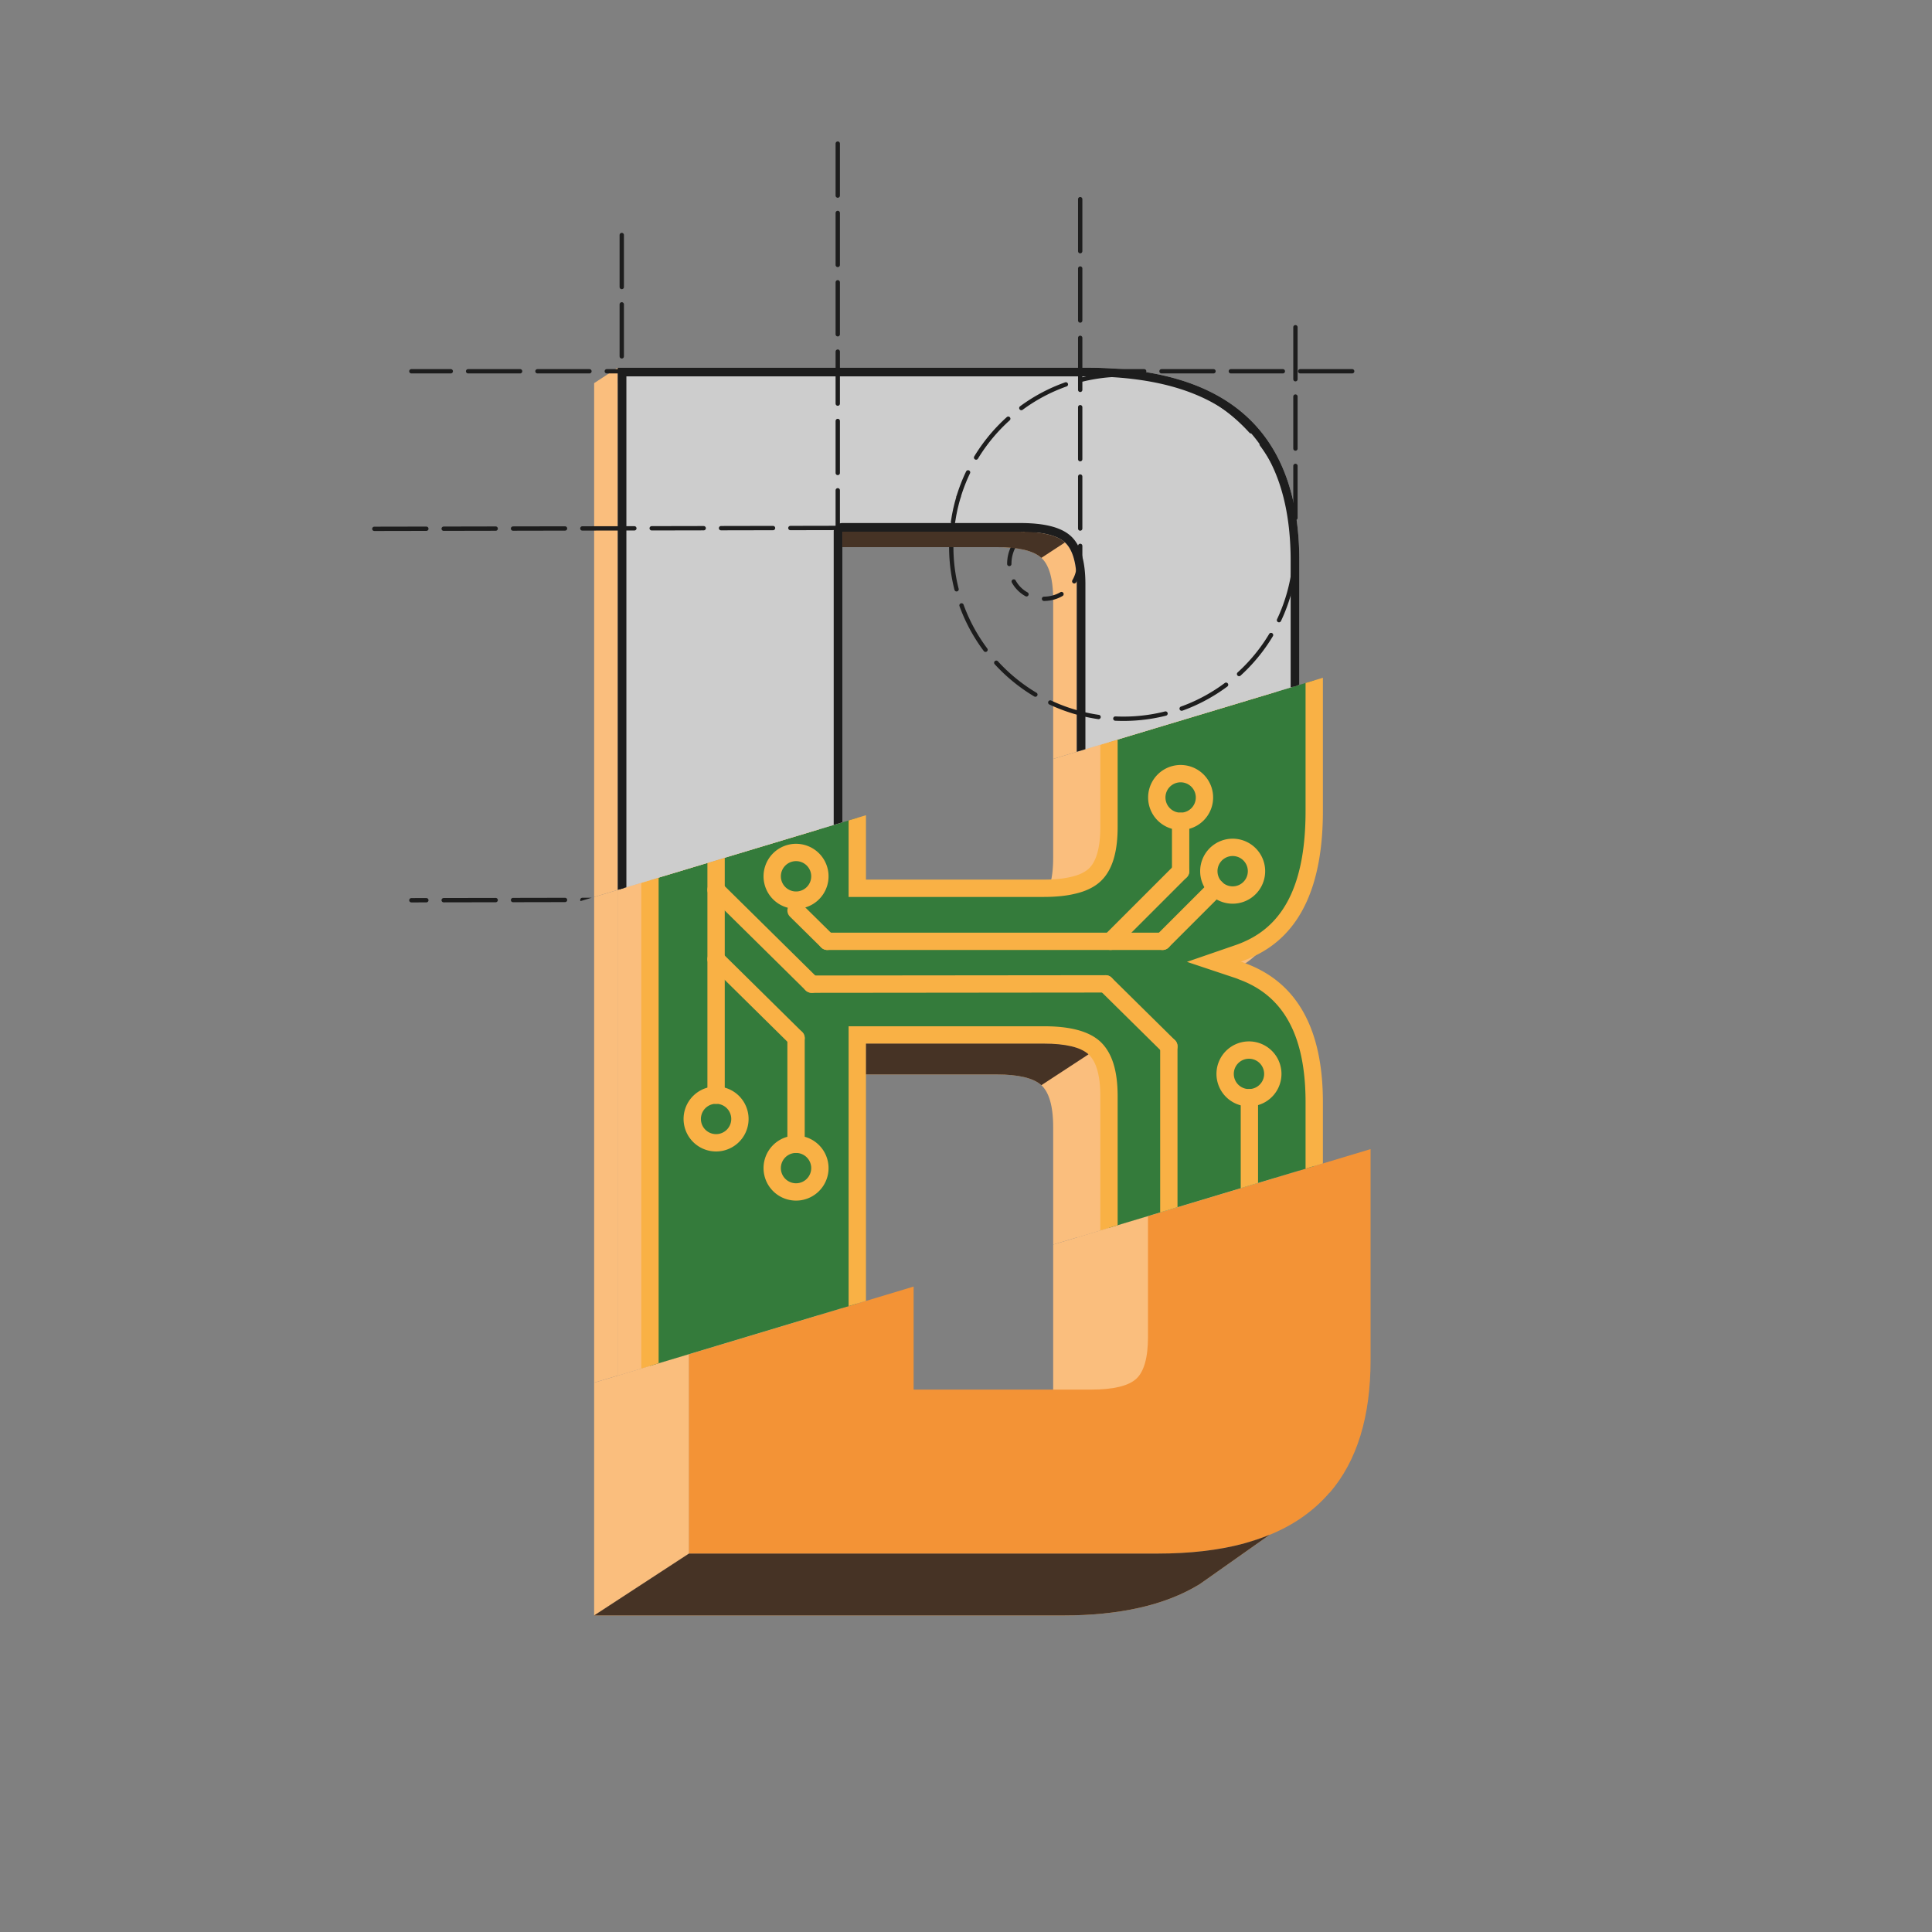 <?xml version="1.0" encoding="UTF-8"?>
<svg data-bbox="72.598 28.006 195.589 326.734" width="377.953" height="377.953" viewBox="0 0 377.953 377.953" xmlns="http://www.w3.org/2000/svg" data-type="ugc">
    <rect x="0" y="0" width="377.953" height="377.953" fill="#808080" stroke="none"/>
    <g>
        <defs>
            <clipPath clipPathUnits="userSpaceOnUse" id="0b2477ce-ebad-4d3a-9d9e-02db866e5a96">
                <path d="M0 54.386V0h283.465v139.66z"/>
            </clipPath>
            <clipPath clipPathUnits="userSpaceOnUse" id="25ec4002-f5f6-4ddd-87b5-1bd1a47bb09c">
                <path d="M0 125.663V54.386l283.465 85.274v71.277z"/>
            </clipPath>
            <clipPath clipPathUnits="userSpaceOnUse" id="773e8b26-97b0-493c-bf5c-fab9a776c2bd">
                <path d="M94.115 110.886h33.137V82.698H94.115Z"/>
            </clipPath>
            <clipPath clipPathUnits="userSpaceOnUse" id="33b1ad9a-1341-472e-b98d-a593db5402f1">
                <path d="m127.252 110.886-.202-18.28-32.935-9.908.197 17.874z"/>
            </clipPath>
            <clipPath clipPathUnits="userSpaceOnUse" id="3f5a594a-e0fc-4565-9972-af8d0993d959">
                <path d="M161.48 131.066h32.855v-28.102H161.48Z"/>
            </clipPath>
            <clipPath clipPathUnits="userSpaceOnUse" id="23d50e8b-78b1-465f-86de-65a2edb3b740">
                <path d="m194.335 131.066-.163-18.268-32.692-9.834.159 17.862z"/>
            </clipPath>
            <clipPath clipPathUnits="userSpaceOnUse" id="03c5f964-a93c-4c38-90d8-48d09a413c0a">
                <path d="M0 283.465V125.663l283.465 85.274v72.528z"/>
            </clipPath>
            <clipPath clipPathUnits="userSpaceOnUse" id="e2aa26f0-3356-4957-b1f0-ba454cd4b5f5">
                <path d="M91.248 180.857h31.666v-27.744H91.248Z"/>
            </clipPath>
            <clipPath clipPathUnits="userSpaceOnUse" id="8ec10d11-3c03-4399-87af-a74f60360751">
                <path d="M122.914 180.857v-18.218l-31.666-9.526v17.814z"/>
            </clipPath>
            <clipPath clipPathUnits="userSpaceOnUse" id="8cfa1075-4be6-4781-b88e-ecd6f556ff7c">
                <path d="M158.528 201.097h31.665v-27.745h-31.665z"/>
            </clipPath>
            <clipPath clipPathUnits="userSpaceOnUse" id="7630bc5a-86c4-4bc0-a78c-d92cc72909e6">
                <path d="M190.193 201.097v-18.219l-31.665-9.526v17.815z"/>
            </clipPath>
            <linearGradient x1="0" y1="0" x2="1" y2="0" gradientUnits="userSpaceOnUse" gradientTransform="matrix(7.697 -25.159 -26.171 -7.996 106.793 109.51)" spreadMethod="pad" id="3d9906ce-6e7b-40a4-8b2d-e6f9a44f4ed3">
                <stop offset="0" stop-color="#ffffff"/>
                <stop offset=".388" stop-color="#ffffff"/>
                <stop offset="1" stop-opacity=".8" stop-color="#ffffff"/>
            </linearGradient>
            <linearGradient x1="0" y1="0" x2="1" y2="0" gradientUnits="userSpaceOnUse" gradientTransform="matrix(7.697 -25.159 -26.171 -7.996 106.793 109.51)" spreadMethod="pad" id="7361c653-e11c-4c78-b614-292a3984e64d">
                <stop offset="0" stop-color="#ffffff"/>
                <stop offset=".388" stop-color="#ffffff"/>
                <stop offset="1" stop-color="#2b2b2a"/>
            </linearGradient>
            <linearGradient x1="0" y1="0" x2="1" y2="0" gradientUnits="userSpaceOnUse" gradientTransform="matrix(7.696 -25.159 -25.977 -7.938 174.017 129.732)" spreadMethod="pad" id="5e0ec9bb-bb89-4a9e-991f-d2e0a1130a8a">
                <stop offset="0" stop-color="#ffffff"/>
                <stop offset=".388" stop-color="#ffffff"/>
                <stop offset="1" stop-opacity=".8" stop-color="#ffffff"/>
            </linearGradient>
            <linearGradient x1="0" y1="0" x2="1" y2="0" gradientUnits="userSpaceOnUse" gradientTransform="matrix(7.696 -25.159 -25.977 -7.938 174.017 129.732)" spreadMethod="pad" id="68579815-4547-4362-829f-e58b423c3628">
                <stop offset="0" stop-color="#ffffff"/>
                <stop offset=".388" stop-color="#ffffff"/>
                <stop offset="1" stop-color="#2b2b2a"/>
            </linearGradient>
            <linearGradient x1="0" y1="0" x2="1" y2="0" gradientUnits="userSpaceOnUse" gradientTransform="scale(26.309 -26.309) rotate(73 6.576 -.765)" spreadMethod="pad" id="baf9dd08-d2f0-409b-9018-e90357dc06e8">
                <stop offset="0" stop-color="#ffffff"/>
                <stop offset=".388" stop-color="#ffffff"/>
                <stop offset="1" stop-opacity=".8" stop-color="#ffffff"/>
            </linearGradient>
            <linearGradient x1="0" y1="0" x2="1" y2="0" gradientUnits="userSpaceOnUse" gradientTransform="scale(26.309 -26.309) rotate(73 6.576 -.765)" spreadMethod="pad" id="d59b297c-8c76-428c-90a1-6489a20fbda0">
                <stop offset="0" stop-color="#ffffff"/>
                <stop offset=".388" stop-color="#ffffff"/>
                <stop offset="1" stop-color="#2b2b2a"/>
            </linearGradient>
            <linearGradient x1="0" y1="0" x2="1" y2="0" gradientUnits="userSpaceOnUse" gradientTransform="scale(26.309 -26.309) rotate(73 8.375 .578)" spreadMethod="pad" id="f305b018-9902-4fee-ac5d-4b893ba28380">
                <stop offset="0" stop-color="#ffffff"/>
                <stop offset=".388" stop-color="#ffffff"/>
                <stop offset="1" stop-opacity=".8" stop-color="#ffffff"/>
            </linearGradient>
            <linearGradient x1="0" y1="0" x2="1" y2="0" gradientUnits="userSpaceOnUse" gradientTransform="scale(26.309 -26.309) rotate(73 8.375 .578)" spreadMethod="pad" id="227b1182-4256-494b-a323-9f57a0dc8f5d">
                <stop offset="0" stop-color="#ffffff"/>
                <stop offset=".388" stop-color="#ffffff"/>
                <stop offset="1" stop-color="#2b2b2a"/>
            </linearGradient>
            <mask maskUnits="userSpaceOnUse" x="0" y="0" width="1" height="1" id="b54a2ec6-fbfd-4c11-95aa-6bf94a3dea1c">
                <path d="M-32768 32767h65535v-65535h-65535Z" fill="url(#3d9906ce-6e7b-40a4-8b2d-e6f9a44f4ed3)"/>
            </mask>
            <mask maskUnits="userSpaceOnUse" x="0" y="0" width="1" height="1" id="8b649425-163d-47a8-ba3b-8ac236da6450">
                <path d="M-32768 32767h65535v-65535h-65535Z" fill="url(#5e0ec9bb-bb89-4a9e-991f-d2e0a1130a8a)"/>
            </mask>
            <mask maskUnits="userSpaceOnUse" x="0" y="0" width="1" height="1" id="caa949f8-83c6-41e1-b5a8-bd491beea58a">
                <path d="M-32768 32767h65535v-65535h-65535Z" fill="url(#baf9dd08-d2f0-409b-9018-e90357dc06e8)"/>
            </mask>
            <mask maskUnits="userSpaceOnUse" x="0" y="0" width="1" height="1" id="7539c08e-16f4-43e6-8730-bf85fcb84847">
                <path d="M-32768 32767h65535v-65535h-65535Z" fill="url(#f305b018-9902-4fee-ac5d-4b893ba28380)"/>
            </mask>
        </defs>
        <g clip-path="url(#0b2477ce-ebad-4d3a-9d9e-02db866e5a96)" transform="matrix(1.333 0 0 -1.333 0 377.953)">
            <path d="M154.56 157.653c0-3.053-.585-5.113-1.73-6.156-1.145-1.044-3.358-1.578-6.589-1.578h-26.076v53.322h26.076c3.231 0 5.444-.534 6.589-1.577 1.145-1.043 1.73-3.103 1.73-6.156Zm0-79.398c0-3.053-.585-5.114-1.73-6.157-1.145-1.043-3.358-1.577-6.589-1.577h-26.076v55.332h26.076c3.231 0 5.444-.534 6.589-1.577 1.145-1.069 1.73-3.104 1.73-6.157Zm32.665 81.713v38.974c0 18.927-10.405 28.366-31.24 28.366h-54.874V55.537H169.9c4.707 0 8.904.483 12.542 1.45 3.206 4.503 4.783 10.456 4.783 17.833v42.434c0 11.067-4.02 17.961-12.033 20.632 8.013 2.671 12.033 10.023 12.033 22.082" fill="#fabe7d"/>
            <path d="m186.36 58.31-7.861-5.546-.102-.076-2.391-1.679-.051-.026c-4.986-3.027-11.626-4.528-19.97-4.528h-68.79l13.916 9.082H169.9c4.707 0 8.904.483 12.542 1.45 1.374.382 2.697.814 3.918 1.323" fill="#fabe7d"/>
            <path d="M101.11 236.39V55.537l-13.916-9.082v180.853Z" fill="#fabe7d"/>
            <path d="M168.476 166.735c0-3.053-.585-5.113-1.73-6.156-1.145-1.044-3.358-1.578-6.589-1.578h-26.076v53.322h26.076c3.231 0 5.444-.534 6.589-1.577 1.145-1.043 1.73-3.103 1.73-6.156Zm0-79.398c0-3.053-.585-5.114-1.73-6.157-1.145-1.043-3.358-1.577-6.589-1.577h-26.076v55.332h26.076c3.231 0 5.444-.534 6.589-1.577 1.145-1.069 1.73-3.104 1.73-6.157Zm32.665 81.713v38.974c0 18.927-10.405 28.366-31.24 28.366h-68.79V55.537h68.79c4.706 0 8.904.483 12.542 1.45 1.373.382 2.696.814 3.917 1.323h.026c3.536 1.45 6.436 3.511 8.7 6.131l.077.051c3.994 4.655 5.978 11.117 5.978 19.41v42.434c0 11.067-4.02 17.961-12.033 20.632 8.013 2.671 12.033 10.023 12.033 22.082" fill="#f39336"/>
            <path d="M160.157 212.324h-26.076v-9.082h12.16c3.231 0 5.444-.534 6.589-1.577l13.916 9.082c-1.145 1.043-3.358 1.577-6.589 1.577m0-77.388h-26.076v-9.082h12.16c3.231 0 5.444-.535 6.589-1.578l13.916 9.082c-1.145 1.043-3.358 1.578-6.589 1.578" fill="#463325"/>
            <path d="m186.36 58.31-7.861-5.546-.102-.076-2.391-1.679-.051-.026c-4.986-3.027-11.626-4.528-19.97-4.528h-68.79l13.916 9.082H169.9c4.707 0 8.904.483 12.542 1.45 1.374.382 2.697.814 3.918 1.323" fill="#463325"/>
            <path d="M186.386 58.31h-.025" fill="#463325"/>
            <path d="m166.746 133.358-13.916-9.082" fill="#463325"/>
            <path d="m166.746 210.746-13.916-9.082" fill="#463325"/>
        </g>
        <g clip-path="url(#25ec4002-f5f6-4ddd-87b5-1bd1a47bb09c)" transform="matrix(1.333 0 0 -1.333 0 377.953)">
            <path d="M123.625 128.117h26.076c3.231 0 5.444-.534 6.589-1.577 1.145-1.069 1.73-3.104 1.73-6.157V80.519c0-2.239-.306-3.918-.916-5.088a3.951 3.951 0 0 0-.814-1.069c-1.145-1.043-3.358-1.577-6.589-1.577h-26.076Zm0 77.389h26.076c3.231 0 5.444-.535 6.589-1.578 1.145-1.043 1.73-3.103 1.73-6.156v-37.855c0-2.239-.306-3.918-.916-5.088a3.946 3.946 0 0 0-.814-1.068c-1.145-1.043-3.358-1.578-6.589-1.578h-26.076Zm60.573-62.227c4.324 3.791 6.487 10.1 6.487 18.953v38.974c0 18.928-10.405 28.366-31.24 28.366h-65.33V50.983l-3.46-2.264h68.79c9.717 0 17.197 2.061 22.387 6.182 0 .025.025.025.05.051 5.877 4.706 8.803 12.084 8.803 22.132v42.434c0 11.067-4.02 17.961-12.033 20.632 1.526.509 2.9 1.17 4.121 2.01.509.331.967.712 1.425 1.119" fill="#fabe7d"/>
            <path d="M94.115 231.836V50.983l-3.46-2.264v180.853Z" fill="#fabe7d"/>
            <path d="M120.165 125.853h26.076c3.231 0 5.444-.534 6.589-1.577 1.145-1.069 1.73-3.104 1.73-6.157V78.255c0-2.239-.306-3.918-.916-5.088a3.951 3.951 0 0 0-.814-1.069c-1.145-1.043-3.358-1.577-6.589-1.577h-26.076Zm0 77.389h26.076c3.231 0 5.444-.535 6.589-1.578 1.145-1.043 1.73-3.103 1.73-6.156v-37.855c0-2.239-.306-3.918-.916-5.088a3.946 3.946 0 0 0-.814-1.068c-1.145-1.043-3.358-1.578-6.589-1.578h-26.076Zm60.573-62.227c4.324 3.791 6.487 10.1 6.487 18.953v38.974c0 18.928-10.405 28.366-31.24 28.366h-65.33V48.719l-3.46-2.264h68.79c9.717 0 17.197 2.061 22.387 6.182 0 .025.025.025.05.051 5.877 4.706 8.803 12.084 8.803 22.132v42.434c0 11.067-4.02 17.961-12.033 20.632 1.526.509 2.9 1.17 4.121 2.01.509.331.967.712 1.425 1.119" fill="#fabe7d"/>
            <path d="M90.655 229.572V48.719l-3.46-2.264v180.853Z" fill="#fabe7d"/>
            <path d="M125.813 153.175h27.348c1.652 0 3.077.14 4.238.417 1.363.295 2.451.8 3.209 1.494 1.442 1.314 2.144 3.635 2.144 7.095v37.854c0 3.461-.702 5.782-2.146 7.097-1.409 1.285-3.844 1.909-7.445 1.909h-27.348Zm0-79.398h27.348c1.654 0 3.08.14 4.238.417 1.361.294 2.449.799 3.208 1.493 1.443 1.314 2.145 3.635 2.145 7.095v39.866c0 3.428-.698 5.746-2.134 7.086-1.421 1.295-3.856 1.919-7.457 1.919h-27.348ZM95.387 52.255v178.309h67.517c20.166 0 29.968-8.863 29.968-27.094v-38.974c0-10.375-3.103-17.127-9.225-20.071-.6-.299-1.232-.561-1.95-.808l-3.545-1.222 3.556-1.187c.19-.064.358-.126.549-.211 7.168-2.649 10.615-8.924 10.615-19.215V79.348c0-11.299-3.9-19.131-11.593-23.277l-.164-.088-.037-.037-.062-.039c-4.61-2.423-10.702-3.652-18.112-3.652z" fill="#347b3b"/>
            <path d="M127.085 75.05v55.332h26.076c3.231 0 5.444-.534 6.589-1.577 1.145-1.069 1.73-3.104 1.73-6.157V82.784c0-3.053-.585-5.114-1.73-6.157-.585-.534-1.476-.941-2.646-1.195-1.068-.255-2.391-.382-3.943-.382Zm0 79.398v53.323h26.076c3.231 0 5.444-.535 6.589-1.578 1.145-1.043 1.73-3.104 1.73-6.156v-37.855c0-3.053-.585-5.114-1.73-6.156-.585-.535-1.476-.942-2.646-1.196-1.068-.255-2.391-.382-3.943-.382zm35.82 77.389h-68.79V50.984h68.79c7.733 0 14.068 1.297 18.927 3.918 0 .025.025.025.051.05 8.166 4.402 12.262 12.542 12.262 24.397v42.434c0 10.761-3.791 17.579-11.372 20.378a6.89 6.89 0 0 1-.661.254c.737.255 1.424.534 2.086.865 6.614 3.18 9.947 10.252 9.947 21.217v38.974c0 18.928-10.405 28.366-31.24 28.366M124.541 72.506h28.62c1.739 0 3.256.15 4.507.445 1.596.35 2.874.955 3.796 1.796 1.722 1.57 2.56 4.199 2.56 8.037v39.864c0 3.8-.83 6.422-2.561 8.037-1.654 1.508-4.37 2.241-8.302 2.241h-28.62v-60.42m0 79.398h28.62c1.751 0 3.276.152 4.484.44 1.608.349 2.893.956 3.818 1.801 1.723 1.57 2.561 4.199 2.561 8.037v37.855c0 3.838-.838 6.467-2.561 8.037-1.654 1.507-4.37 2.241-8.302 2.241h-28.62v-58.411m38.364 77.389c9.718 0 17.027-2.162 21.723-6.425 4.627-4.2 6.973-10.726 6.973-19.397v-38.974c0-9.982-2.782-16.173-8.541-18.942a14.673 14.673 0 0 0-1.777-.735l-7.091-2.444 7.115-2.374c.171-.057.296-.105.432-.166l.076-.033.077-.029c6.533-2.411 9.709-8.296 9.709-17.991V79.349c0-10.947-3.574-18.195-10.925-22.157l-.332-.179-.043-.043c-4.41-2.284-10.26-3.442-17.396-3.442H96.659v175.765z" fill="#f9b145"/>
            <path d="M174.884 86.114a3.498 3.498 0 1 0-6.696 2.03 3.498 3.498 0 0 0 6.696-2.03Z" fill="none" stroke="#f9b145" stroke-width="2.544" stroke-miterlimit="10"/>
            <path d="M186.62 78.902a3.498 3.498 0 1 0-6.696 2.03 3.498 3.498 0 0 0 6.696-2.03Z" fill="none" stroke="#f9b145" stroke-width="2.544" stroke-miterlimit="10"/>
            <path d="M176.764 166.499a3.498 3.498 0 1 0-6.996 0 3.498 3.498 0 0 0 6.996 0Z" fill="none" stroke="#f9b145" stroke-width="2.544" stroke-miterlimit="10"/>
            <path d="M184.398 155.829a3.498 3.498 0 1 0-6.99-.295 3.498 3.498 0 0 0 6.99.295Z" fill="none" stroke="#f9b145" stroke-width="2.544" stroke-miterlimit="10"/>
            <path d="M186.791 126.08a3.498 3.498 0 1 0-6.99-.295 3.498 3.498 0 0 0 6.99.295Z" fill="none" stroke="#f9b145" stroke-width="2.544" stroke-miterlimit="10"/>
            <path d="M108.438 118.305a3.498 3.498 0 1 0-6.696 2.03 3.498 3.498 0 0 0 6.696-2.03Z" fill="none" stroke="#f9b145" stroke-width="2.544" stroke-miterlimit="10"/>
            <path d="M120.174 111.093a3.498 3.498 0 1 0-6.696 2.03 3.498 3.498 0 0 0 6.696-2.03Z" fill="none" stroke="#f9b145" stroke-width="2.544" stroke-miterlimit="10"/>
            <path d="M108.438 166.746a3.498 3.498 0 1 0-6.696 2.03 3.498 3.498 0 0 0 6.696-2.03Z" fill="none" stroke="#f9b145" stroke-width="2.544" stroke-miterlimit="10"/>
            <path d="M120.174 153.916a3.498 3.498 0 1 0-6.696 2.03 3.498 3.498 0 0 0 6.696-2.03Z" fill="none" stroke="#f9b145" stroke-width="2.544" stroke-miterlimit="10"/>
            <path d="M105.09 164.276v-41.468" fill="none" stroke="#f9b145" stroke-width="2.544" stroke-linecap="round" stroke-miterlimit="10"/>
            <path d="M171.536 129.982V90.625" fill="none" stroke="#f9b145" stroke-width="2.544" stroke-linecap="round" stroke-miterlimit="10"/>
            <path d="m116.826 149.916 4.586-4.526" fill="none" stroke="#f9b145" stroke-width="2.544" stroke-linecap="round" stroke-miterlimit="10"/>
            <path d="m105.09 142.768 11.736-11.583" fill="none" stroke="#f9b145" stroke-width="2.544" stroke-linecap="round" stroke-miterlimit="10"/>
            <path d="m162.252 139.145 9.285-9.164" fill="none" stroke="#f9b145" stroke-width="2.544" stroke-linecap="round" stroke-miterlimit="10"/>
            <path d="m105.09 152.95 14.029-13.846" fill="none" stroke="#f9b145" stroke-width="2.544" stroke-linecap="round" stroke-miterlimit="10"/>
            <path d="M121.412 145.39h49.199" fill="none" stroke="#f9b145" stroke-width="2.544" stroke-linecap="round" stroke-miterlimit="10"/>
            <path d="m178.436 153.215-7.825-7.825" fill="none" stroke="#f9b145" stroke-width="2.544" stroke-linecap="round" stroke-miterlimit="10"/>
            <path d="m173.266 155.682-10.292-10.292" fill="none" stroke="#f9b145" stroke-width="2.544" stroke-linecap="round" stroke-miterlimit="10"/>
            <path d="M173.266 155.682v7.319" fill="none" stroke="#f9b145" stroke-width="2.544" stroke-linecap="round" stroke-miterlimit="10"/>
            <path d="M116.826 115.604v15.581" fill="none" stroke="#f9b145" stroke-width="2.544" stroke-linecap="round" stroke-miterlimit="10"/>
            <path d="m119.119 139.103 43.133.042" fill="none" stroke="#f9b145" stroke-width="2.544" stroke-linecap="round" stroke-miterlimit="10"/>
            <path d="M183.357 122.436V83.411" fill="none" stroke="#f9b145" stroke-width="2.544" stroke-linecap="round" stroke-miterlimit="10"/>
            <g clip-path="url(#773e8b26-97b0-493c-bf5c-fab9a776c2bd)">
                <g mask="url(#b54a2ec6-fbfd-4c11-95aa-6bf94a3dea1c)" clip-path="url(#33b1ad9a-1341-472e-b98d-a593db5402f1)">
                    <path d="m127.252 110.886-.202-18.28-32.935-9.908.197 17.874z" fill="url(#7361c653-e11c-4c78-b614-292a3984e64d)"/>
                </g>
            </g>
            <g clip-path="url(#3f5a594a-e0fc-4565-9972-af8d0993d959)">
                <g mask="url(#8b649425-163d-47a8-ba3b-8ac236da6450)" clip-path="url(#23d50e8b-78b1-465f-86de-65a2edb3b740)">
                    <path d="m194.335 131.066-.163-18.268-32.692-9.834.159 17.862z" fill="url(#68579815-4547-4362-829f-e58b423c3628)"/>
                </g>
            </g>
            <path d="M153.161 207.77h-26.076v-4.528h19.156c3.231 0 5.445-.535 6.589-1.578l6.92 4.529c-1.145 1.043-3.358 1.577-6.589 1.577m0-77.389h-26.076v-4.528h19.156c3.231 0 5.445-.534 6.589-1.577l6.92 4.528c-1.145 1.043-3.358 1.577-6.589 1.577m9.744-79.398h-68.79l-6.92-4.528h68.79c10.71 0 18.647 2.493 23.837 7.505-4.554-1.984-10.201-2.977-16.917-2.977" fill="#463325"/>
        </g>
        <g clip-path="url(#03c5f964-a93c-4c38-90d8-48d09a413c0a)" transform="matrix(1.333 0 0 -1.333 0 377.953)">
            <path d="M120.165 125.853h26.076c3.231 0 5.444-.534 6.589-1.577 1.145-1.069 1.73-3.104 1.73-6.157V78.255c0-2.239-.306-3.918-.916-5.088a3.951 3.951 0 0 0-.814-1.069c-1.145-1.043-3.358-1.577-6.589-1.577h-26.076Zm0 77.389h26.076c3.231 0 5.444-.535 6.589-1.578 1.145-1.043 1.73-3.103 1.73-6.156v-37.855c0-2.239-.306-3.918-.916-5.088a3.946 3.946 0 0 0-.814-1.068c-1.145-1.043-3.358-1.578-6.589-1.578h-26.076Zm60.573-62.227c4.324 3.791 6.487 10.1 6.487 18.953v38.974c0 18.928-10.405 28.366-31.24 28.366h-65.33V48.719l-3.46-2.264h68.79c9.717 0 17.197 2.061 22.387 6.182 0 .025.025.025.05.051 5.877 4.706 8.803 12.084 8.803 22.132v42.434c0 11.067-4.02 17.961-12.033 20.632 1.526.509 2.9 1.17 4.121 2.01.509.331.967.712 1.425 1.119" fill="#fabe7d"/>
            <path d="M90.655 229.572V48.719l-3.46-2.264v180.853Z" fill="#fabe7d"/>
            <path d="M158.02 159.917c0-3.053-.585-5.113-1.73-6.156-.585-.535-1.475-.942-2.646-1.196-1.068-.255-2.391-.382-3.943-.382h-26.076v53.323h26.076c3.231 0 5.444-.535 6.589-1.578 1.145-1.043 1.73-3.103 1.73-6.156Zm0-79.398c0-3.053-.585-5.114-1.73-6.157-.585-.534-1.475-.941-2.646-1.195-1.068-.255-2.391-.382-3.943-.382h-26.076v55.332h26.076c3.231 0 5.444-.534 6.589-1.577 1.145-1.069 1.73-3.104 1.73-6.157Zm32.665 81.713v38.974c0 18.928-10.405 28.366-31.24 28.366h-68.79V48.719h68.79c7.733 0 14.068 1.297 18.927 3.918 0 .025.025.025.051.051 8.166 4.401 12.262 12.541 12.262 24.396v42.434c0 10.762-3.791 17.579-11.372 20.378a6.89 6.89 0 0 1-.661.254c.738.255 1.424.534 2.086.865 6.614 3.18 9.947 10.252 9.947 21.217" fill="#cdcdcd"/>
            <path d="m123.569 72.13-63.254-.123" fill="none" stroke="#1d1d1d" stroke-width=".636" stroke-linecap="round" stroke-linejoin="round" stroke-miterlimit="10" stroke-dasharray="7.632,2.544,7.632,2.544"/>
            <path d="M123.625 72.785v55.332h26.076c3.231 0 5.444-.534 6.589-1.577 1.145-1.069 1.73-3.104 1.73-6.157V80.519c0-3.053-.585-5.114-1.73-6.157-1.145-1.043-3.358-1.577-6.589-1.577Zm0 79.398v53.322h26.076c3.231 0 5.444-.534 6.589-1.577 1.145-1.043 1.73-3.104 1.73-6.156v-37.855c0-3.053-.585-5.114-1.73-6.157-1.145-1.043-3.358-1.577-6.589-1.577zm35.819 77.389H90.655V48.719h68.789c20.836 0 31.241 9.463 31.241 28.365v42.434c0 11.067-4.02 17.961-12.033 20.632 8.013 2.671 12.033 10.023 12.033 22.082v38.974c0 18.927-10.405 28.366-31.241 28.366M123.625 71.513h26.076c3.6 0 6.036.624 7.446 1.909 1.443 1.315 2.145 3.636 2.145 7.097v39.864c0 3.428-.698 5.746-2.145 7.097-1.41 1.284-3.846 1.909-7.446 1.909h-26.076c-.703 0-1.272-.57-1.272-1.272V72.785c0-.702.569-1.272 1.272-1.272m0 79.398h26.076c3.6 0 6.036.625 7.446 1.909 1.443 1.315 2.145 3.637 2.145 7.097v37.855c0 3.46-.702 5.781-2.145 7.096-1.41 1.285-3.846 1.909-7.446 1.909h-26.076a1.271 1.271 0 0 1-1.272-1.272v-53.322c0-.702.569-1.272 1.272-1.272m35.819 77.389c20.166 0 29.969-8.863 29.969-27.094v-38.974c0-11.543-3.652-18.371-11.164-20.875a1.272 1.272 0 0 1 0-2.414c7.512-2.504 11.164-8.858 11.164-19.425V77.084c0-18.231-9.803-27.093-29.969-27.093H91.927V228.3z" fill="#1d1d1d"/>
            <path d="M198.471 49.35H54.625" fill="none" stroke="#1d1d1d" stroke-width=".636" stroke-linecap="round" stroke-linejoin="round" stroke-miterlimit="10" stroke-dasharray="7.632,2.544,7.632,2.544"/>
            <path d="m123.625 151.541-63.254-.123" fill="none" stroke="#1d1d1d" stroke-width=".636" stroke-linecap="round" stroke-linejoin="round" stroke-miterlimit="10" stroke-dasharray="7.632,2.544,7.632,2.544"/>
            <path d="m123.477 128.76-69.028-.135" fill="none" stroke="#1d1d1d" stroke-width=".636" stroke-linecap="round" stroke-linejoin="round" stroke-miterlimit="10" stroke-dasharray="7.632,2.544,7.632,2.544"/>
            <path d="M198.443 229.049H60.371" fill="none" stroke="#1d1d1d" stroke-width=".636" stroke-linecap="round" stroke-linejoin="round" stroke-miterlimit="10" stroke-dasharray="7.632,2.544,7.632,2.544"/>
            <path d="m123.625 206.058-69.028-.135" fill="none" stroke="#1d1d1d" stroke-width=".636" stroke-linecap="round" stroke-linejoin="round" stroke-miterlimit="10" stroke-dasharray="7.632,2.544,7.632,2.544"/>
            <path d="M140.687 210.653a25.1 25.1 0 0 0 1.383 3.557" fill="none" stroke="#1d1d1d" stroke-width=".636" stroke-linecap="round" stroke-linejoin="round"/>
            <path d="M143.249 216.387a25.391 25.391 0 0 0 5.662 6.506" fill="none" stroke="#1d1d1d" stroke-width=".636" stroke-linecap="round" stroke-linejoin="round" stroke-dasharray="7.427,2.476"/>
            <path d="M149.89 223.652a25.14 25.14 0 0 0 14.97 4.912c13.949 0 25.256-11.308 25.256-25.256 0-13.949-11.307-25.257-25.256-25.257s-25.257 11.308-25.257 25.257c0 .808.038 1.608.112 2.397" fill="none" stroke="#1d1d1d" stroke-width=".636" stroke-linecap="round" stroke-linejoin="round" stroke-dasharray="7.427,2.476,7.427,2.476"/>
            <path d="M139.86 206.931c.183 1.274.461 2.517.827 3.722" fill="none" stroke="#1d1d1d" stroke-width=".636" stroke-linecap="round" stroke-linejoin="round"/>
            <path d="M158.343 200.79a5.133 5.133 0 0 0-5.133-5.133c-6.784.21-6.782 10.057 0 10.266a5.133 5.133 0 0 0 5.133-5.133Z" fill="none" stroke="#1d1d1d" stroke-width=".636" stroke-linecap="round" stroke-linejoin="round" stroke-dasharray="2.684,2.684,2.684,2.684"/>
            <path d="M158.528 254.305V27.446" fill="none" stroke="#1d1d1d" stroke-width=".636" stroke-linecap="round" stroke-linejoin="round" stroke-miterlimit="10" stroke-dasharray="7.632,2.544,7.632,2.544"/>
            <path d="M122.947 262.461V17.41" fill="none" stroke="#1d1d1d" stroke-width=".636" stroke-linecap="round" stroke-linejoin="round" stroke-miterlimit="10" stroke-dasharray="7.632,2.544,7.632,2.544"/>
            <path d="M91.248 249.045V32.333" fill="none" stroke="#1d1d1d" stroke-width=".636" stroke-linecap="round" stroke-linejoin="round" stroke-miterlimit="10" stroke-dasharray="7.632,2.544,7.632,2.544"/>
            <path d="M190.116 235.513V37.619" fill="none" stroke="#1d1d1d" stroke-width=".636" stroke-linecap="round" stroke-linejoin="round" stroke-miterlimit="10" stroke-dasharray="7.632,2.544,7.632,2.544"/>
            <path d="M156.29 203.928c-1.145 1.043-3.358 1.577-6.589 1.577h-26.076v-2.264h22.616c3.231 0 5.444-.534 6.589-1.577zm0-77.388c-1.145 1.043-3.358 1.577-6.589 1.577h-26.076v-2.264h22.616c3.231 0 5.444-.535 6.589-1.578zM90.655 48.719h68.79c7.759 0 14.042 1.297 18.901 3.917-5.189-4.121-12.618-6.182-22.361-6.182h-68.79z" fill="#463325"/>
            <path d="M189.424 75.15c0-13.949-11.308-25.257-25.257-25.257-33.502 1.331-33.493 49.188 0 50.514 13.949 0 25.257-11.308 25.257-25.257Z" fill="none" stroke="#1d1d1d" stroke-width=".636" stroke-linecap="round" stroke-linejoin="round" stroke-dasharray="7.437,2.479,7.437,2.479"/>
            <path d="M158.35 77.458a5.133 5.133 0 0 0-5.133-5.133c-6.784.21-6.782 10.057 0 10.266a5.133 5.133 0 0 0 5.133-5.133Z" fill="none" stroke="#1d1d1d" stroke-width=".636" stroke-linecap="round" stroke-linejoin="round" stroke-dasharray="2.684,2.684,2.684,2.684"/>
            <path d="M189.424 121.84c0-10.346-8.387-18.734-18.734-18.734-24.85.987-24.843 36.485 0 37.468 10.347 0 18.734-8.388 18.734-18.734Z" fill="none" stroke="#1d1d1d" stroke-width=".636" stroke-linecap="round" stroke-linejoin="round" stroke-dasharray="7.355,2.452,7.355,2.452"/>
            <path d="M158.343 123.313a5.133 5.133 0 0 0-5.133-5.133c-6.784.21-6.783 10.057 0 10.266a5.133 5.133 0 0 0 5.133-5.133Z" fill="none" stroke="#1d1d1d" stroke-width=".636" stroke-linecap="round" stroke-linejoin="round" stroke-dasharray="2.684,2.684,2.684,2.684"/>
            <path d="M158.343 156.962a5.133 5.133 0 0 0-5.133-5.133c-6.784.21-6.782 10.057 0 10.266a5.133 5.133 0 0 0 5.133-5.133Z" fill="none" stroke="#1d1d1d" stroke-width=".636" stroke-linecap="round" stroke-linejoin="round" stroke-dasharray="2.684,2.684,2.684,2.684"/>
            <g clip-path="url(#e2aa26f0-3356-4957-b1f0-ba454cd4b5f5)">
                <g mask="url(#caa949f8-83c6-41e1-b5a8-bd491beea58a)" clip-path="url(#8ec10d11-3c03-4399-87af-a74f60360751)">
                    <path d="M122.914 180.857v-18.218l-31.666-9.526v17.814z" fill="url(#d59b297c-8c76-428c-90a1-6489a20fbda0)"/>
                </g>
            </g>
            <g clip-path="url(#8cfa1075-4be6-4781-b88e-ecd6f556ff7c)">
                <g mask="url(#7539c08e-16f4-43e6-8730-bf85fcb84847)" clip-path="url(#7630bc5a-86c4-4bc0-a78c-d92cc72909e6)">
                    <path d="M190.193 201.097v-18.219l-31.665-9.526v17.815z" fill="url(#227b1182-4256-494b-a323-9f57a0dc8f5d)"/>
                </g>
            </g>
        </g>
    </g>
</svg>
